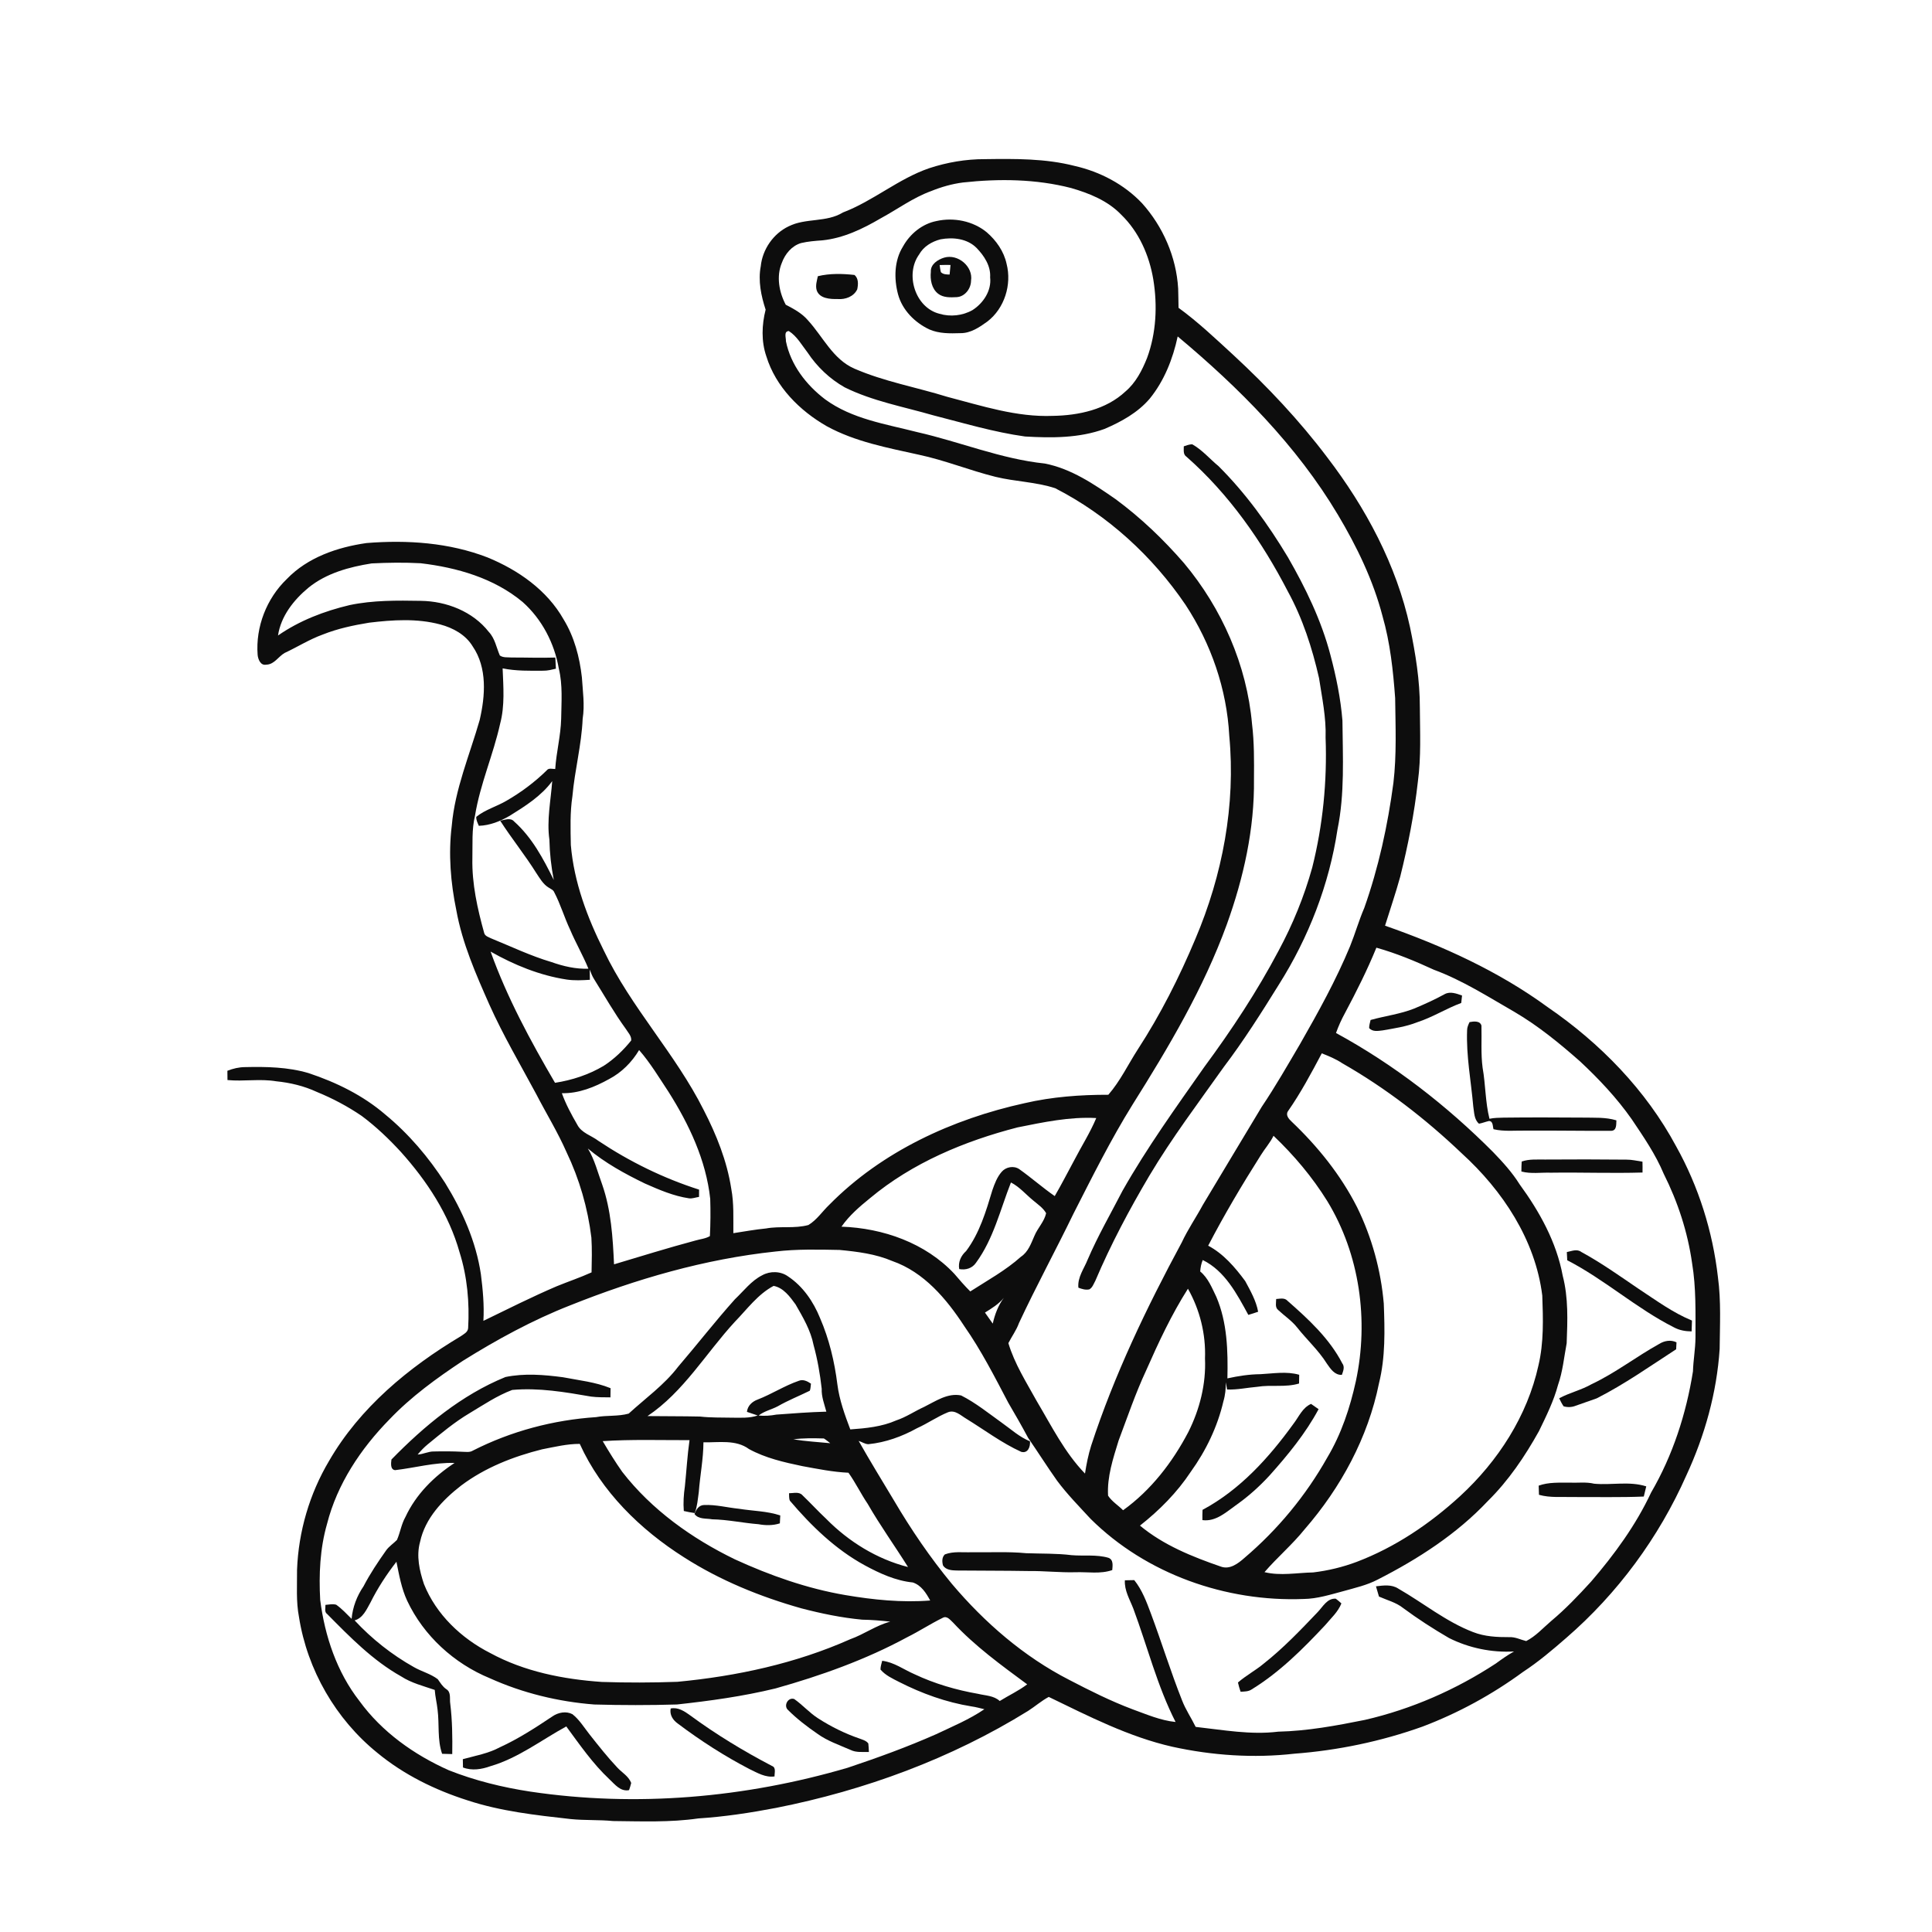 <svg xmlns="http://www.w3.org/2000/svg" width="1024pt" height="1024pt" viewBox="0 0 1024 1024" version="1.1">
<g id="#ffffffff">
<path fill="#ffffff" opacity="0" d=" M 0.00 0.00 L 1024.00 0.00 L 1024.00 1024.00 L 0.00 1024.00 L 0.00 0.00 M 492.45 89.17 C 476.11 94.78 462.86 106.51 446.75 112.62 C 438.03 118.02 427.01 115.42 417.98 119.97 C 409.86 123.86 404.14 132.15 403.22 141.09 C 401.74 148.85 403.39 156.75 405.80 164.13 C 403.75 172.16 403.43 180.90 406.18 188.86 C 411.15 204.99 423.80 217.66 438.18 225.89 C 453.27 234.16 470.39 237.32 487.00 241.01 C 500.83 243.94 513.97 249.34 527.67 252.74 C 538.10 255.29 549.05 255.40 559.28 258.77 C 587.09 273.02 610.86 294.77 628.37 320.58 C 641.91 341.23 650.24 365.30 651.54 390.01 C 655.00 426.64 647.94 463.87 633.58 497.63 C 625.06 517.94 615.10 537.68 603.09 556.16 C 597.90 564.19 593.75 573.01 587.44 580.25 C 572.57 580.23 557.65 581.33 543.13 584.69 C 504.76 593.12 467.38 610.30 439.55 638.54 C 435.84 642.08 432.94 646.58 428.48 649.28 C 421.15 651.29 413.42 649.74 405.99 651.11 C 400.18 651.67 394.45 652.73 388.69 653.61 C 388.62 645.77 389.06 637.84 387.59 630.09 C 385.33 615.37 379.71 601.40 372.92 588.23 C 357.97 558.46 334.42 533.96 320.05 503.85 C 311.26 486.31 304.22 467.55 302.55 447.87 C 302.38 439.25 302.09 430.56 303.39 422.01 C 304.60 408.26 308.24 394.81 308.82 381.00 C 309.99 373.67 308.87 366.31 308.41 358.99 C 307.20 348.27 304.39 337.57 298.72 328.30 C 289.94 312.76 274.62 302.10 258.38 295.44 C 238.06 287.59 215.86 286.09 194.31 287.82 C 178.83 290.03 163.01 295.42 151.96 306.95 C 141.29 317.22 135.43 332.30 136.55 347.08 C 136.77 349.43 138.10 352.87 141.06 352.29 C 145.34 352.25 147.50 348.00 150.86 346.08 C 157.65 342.92 164.02 338.86 171.09 336.31 C 178.96 333.17 187.28 331.41 195.61 330.04 C 208.11 328.54 221.01 327.67 233.32 330.97 C 240.09 332.77 246.80 336.40 250.51 342.56 C 258.34 353.96 257.21 368.83 254.23 381.66 C 248.91 400.22 241.12 418.28 239.44 437.70 C 237.59 452.63 238.83 467.81 241.87 482.50 C 245.02 499.98 252.24 516.35 259.39 532.50 C 266.68 548.77 275.76 564.15 284.18 579.84 C 289.50 590.13 295.59 600.02 300.26 610.64 C 307.08 624.91 311.55 640.29 313.45 655.99 C 313.83 662.12 313.67 668.26 313.54 674.39 C 307.48 677.14 301.17 679.25 295.01 681.77 C 281.86 687.40 269.08 693.84 256.21 700.08 C 256.69 691.80 255.92 683.56 254.88 675.37 C 252.30 658.05 245.08 641.79 235.93 626.98 C 227.23 613.42 216.65 600.98 204.20 590.72 C 192.41 580.58 178.20 573.63 163.52 568.76 C 152.65 565.55 141.19 565.33 129.94 565.59 C 126.71 565.59 123.52 566.35 120.52 567.54 C 120.51 569.17 120.53 570.81 120.57 572.45 C 129.15 573.28 137.82 571.66 146.37 573.10 C 153.78 573.83 161.14 575.59 167.92 578.74 C 176.25 582.14 184.25 586.38 191.69 591.45 C 199.25 597.07 206.10 603.61 212.47 610.54 C 226.26 625.90 237.96 643.66 243.57 663.71 C 247.67 676.69 248.90 690.44 248.12 703.99 C 247.91 706.18 245.73 707.14 244.15 708.28 C 216.53 724.78 190.72 746.11 174.43 774.28 C 164.07 791.71 158.20 811.74 157.44 831.99 C 157.50 840.35 156.87 848.81 158.47 857.07 C 162.86 885.04 177.97 911.24 200.00 929.04 C 213.97 940.59 230.52 948.71 247.73 954.20 C 265.42 960.03 284.04 962.09 302.47 964.14 C 309.94 964.90 317.47 964.46 324.95 965.19 C 340.00 965.33 355.14 965.97 370.09 963.81 C 383.97 962.92 397.73 960.82 411.38 958.21 C 458.35 948.92 504.09 932.11 544.87 906.84 C 548.60 904.47 551.94 901.49 555.86 899.40 C 577.04 909.64 598.25 920.56 621.37 925.81 C 642.52 930.45 664.45 931.94 685.97 929.50 C 709.13 927.75 732.07 922.96 753.95 915.14 C 772.92 907.95 790.89 898.14 807.25 886.14 C 815.40 880.81 822.82 874.50 830.16 868.11 C 857.37 844.56 879.21 814.91 893.79 782.01 C 903.55 760.95 909.94 738.16 911.45 714.95 C 911.57 702.28 912.25 689.53 910.54 676.93 C 907.77 652.68 900.31 628.96 888.42 607.63 C 872.40 577.74 848.11 552.87 820.27 533.78 C 794.19 514.72 764.47 501.25 734.10 490.63 C 736.79 482.00 739.73 473.44 742.13 464.71 C 746.27 448.08 749.63 431.23 751.51 414.19 C 753.26 401.21 752.63 388.06 752.55 375.00 C 752.58 360.61 750.24 346.36 747.31 332.31 C 740.14 299.40 723.86 269.08 703.52 242.48 C 688.73 222.86 671.81 204.93 653.80 188.25 C 644.36 179.58 635.03 170.69 624.65 163.15 C 624.58 159.74 624.56 156.33 624.45 152.92 C 623.47 136.25 616.42 120.09 605.29 107.70 C 595.79 97.69 583.07 91.02 569.68 87.97 C 554.12 83.95 537.90 84.14 521.95 84.35 C 511.94 84.33 501.94 86.04 492.45 89.17 Z" />
<path fill="#ffffff" opacity="0" d=" M 510.41 96.72 C 529.46 94.64 549.08 94.85 567.73 99.66 C 577.38 102.45 587.15 106.38 594.24 113.76 C 603.64 122.84 609.14 135.35 611.27 148.11 C 613.53 161.94 612.85 176.53 607.96 189.75 C 605.34 196.30 601.97 202.89 596.49 207.51 C 586.24 217.11 571.64 220.21 558.00 220.42 C 538.84 221.18 520.40 215.10 502.08 210.33 C 485.70 205.24 468.62 202.24 452.83 195.38 C 441.45 190.40 436.21 178.49 428.25 169.79 C 425.08 166.05 420.72 163.73 416.46 161.51 C 412.93 154.86 411.39 146.48 414.38 139.33 C 416.10 134.60 419.64 130.29 424.60 128.82 C 428.30 127.95 432.10 127.66 435.87 127.39 C 446.99 126.26 457.24 121.32 466.76 115.74 C 475.67 110.92 483.92 104.77 493.51 101.28 C 498.94 99.09 504.59 97.46 510.41 96.72 M 496.33 117.16 C 488.77 118.65 482.31 123.96 478.62 130.62 C 473.92 138.12 473.77 147.66 475.98 156.01 C 478.25 164.35 484.83 170.95 492.51 174.58 C 497.71 176.87 503.50 176.76 509.06 176.58 C 514.45 176.64 519.17 173.44 523.36 170.39 C 532.41 163.44 536.33 150.83 533.52 139.88 C 532.10 133.24 528.02 127.43 522.92 123.05 C 515.61 117.09 505.46 115.11 496.33 117.16 M 433.48 146.39 C 432.96 148.81 432.13 151.35 432.85 153.81 C 434.32 158.31 440.03 158.56 444.01 158.50 C 448.08 158.82 452.50 157.22 454.35 153.36 C 454.89 150.80 455.14 147.56 452.87 145.73 C 446.45 145.03 439.80 144.85 433.48 146.39 Z" />
<path fill="#ffffff" opacity="0" d=" M 498.52 126.84 C 505.11 125.62 512.66 126.44 517.61 131.42 C 521.62 135.58 525.19 140.95 524.79 146.99 C 525.62 154.03 521.18 160.69 515.44 164.36 C 510.21 167.33 503.68 168.04 497.92 166.30 C 485.08 163.07 479.57 145.46 487.11 134.94 C 489.49 130.65 493.87 128.03 498.52 126.84 M 500.42 136.55 C 497.09 137.55 493.13 140.09 493.37 144.03 C 492.94 148.21 493.75 152.96 497.24 155.69 C 500.04 157.83 503.75 157.66 507.09 157.49 C 511.41 157.23 514.63 152.99 514.67 148.83 C 515.90 141.29 507.73 134.39 500.42 136.55 Z" />
<path fill="#ffffff" opacity="0" d=" M 498.03 140.48 C 499.94 140.41 501.86 140.39 503.79 140.43 C 503.67 142.13 503.50 143.82 503.31 145.52 C 501.68 145.48 499.94 145.49 498.70 144.26 C 498.35 143.02 498.22 141.74 498.03 140.48 Z" />
<path fill="#ffffff" opacity="0" d=" M 416.56 180.87 C 416.66 179.01 415.26 175.62 418.10 175.46 C 422.46 178.24 424.98 182.94 428.09 186.93 C 433.08 194.45 439.84 200.86 447.70 205.30 C 462.47 212.61 478.83 215.55 494.55 220.10 C 510.70 224.22 526.73 229.05 543.28 231.35 C 557.42 232.18 571.97 232.25 585.46 227.33 C 594.31 223.52 603.03 218.74 609.37 211.31 C 617.08 201.82 621.66 190.19 624.20 178.32 C 656.75 205.52 687.25 236.15 709.10 272.81 C 719.14 289.64 727.79 307.49 732.75 326.51 C 736.82 340.66 738.39 355.37 739.46 370.01 C 739.64 385.00 740.30 400.07 738.53 415.00 C 735.53 437.50 730.68 459.82 723.09 481.24 C 720.22 487.88 718.26 494.86 715.55 501.56 C 708.13 519.45 698.74 536.42 689.14 553.21 C 682.51 564.47 676.03 575.83 668.72 586.68 C 658.30 603.95 647.96 621.28 637.56 638.57 C 633.94 645.28 629.59 651.57 626.37 658.49 C 607.69 693.11 590.58 728.77 578.34 766.22 C 576.83 771.04 575.83 776.02 575.07 781.02 C 564.27 769.87 557.36 755.83 549.50 742.63 C 544.00 732.66 537.74 722.86 534.46 711.89 C 536.26 708.33 538.70 705.08 540.06 701.29 C 549.21 681.67 559.57 662.65 569.01 643.18 C 578.95 623.67 588.72 604.05 600.29 585.44 C 619.42 555.03 637.90 523.86 650.23 489.98 C 659.11 465.34 664.96 439.29 664.63 413.00 C 664.70 403.25 664.79 393.48 663.61 383.80 C 660.87 352.51 647.64 322.49 627.55 298.47 C 616.71 285.97 604.67 274.44 591.35 264.61 C 579.84 256.61 567.76 248.41 553.77 245.68 C 530.57 243.27 508.85 234.18 486.24 229.05 C 469.52 224.76 451.63 222.13 437.35 211.67 C 427.32 204.05 419.08 193.41 416.56 180.87 M 627.43 236.56 C 627.49 238.50 626.95 240.84 628.88 242.09 C 651.38 261.90 668.83 286.87 682.55 313.40 C 690.42 327.75 695.49 343.45 699.11 359.37 C 700.71 369.86 702.95 380.32 702.59 390.99 C 703.45 414.13 701.15 437.36 695.51 459.82 C 691.25 475.11 685.23 489.89 677.70 503.86 C 666.31 525.43 652.83 545.84 638.35 565.45 C 623.29 586.92 607.94 608.24 594.99 631.07 C 588.73 643.21 581.87 655.06 576.48 667.63 C 574.55 672.48 571.02 676.99 571.57 682.50 C 573.42 683.21 575.40 683.84 577.41 683.38 C 579.07 682.40 579.70 680.37 580.59 678.75 C 588.76 659.52 598.60 641.04 609.23 623.07 C 621.13 603.10 635.15 584.54 648.58 565.60 C 659.20 551.58 668.61 536.71 677.87 521.78 C 693.61 496.85 704.50 468.80 708.90 439.62 C 712.79 420.66 711.69 401.19 711.52 381.95 C 710.58 370.20 708.19 358.60 705.17 347.22 C 700.37 328.86 692.02 311.68 682.59 295.30 C 672.18 277.96 660.23 261.40 645.87 247.09 C 641.22 243.26 637.28 238.53 631.98 235.52 C 630.38 235.43 628.91 236.11 627.43 236.56 Z" />
<path fill="#ffffff" opacity="0" d=" M 163.48 311.50 C 172.97 303.80 185.11 300.49 196.98 298.62 C 205.62 298.18 214.30 298.07 222.94 298.53 C 242.20 300.80 261.81 306.41 276.96 319.03 C 287.19 328.10 293.88 340.94 296.18 354.36 C 298.32 363.08 297.55 372.13 297.43 381.01 C 297.20 389.97 294.86 398.68 294.28 407.59 C 292.70 407.61 290.79 406.85 289.69 408.40 C 283.34 414.61 276.16 419.97 268.47 424.40 C 263.24 427.49 257.18 429.09 252.43 432.95 C 252.32 434.66 253.16 436.17 253.79 437.70 C 259.68 437.51 265.16 435.29 270.19 432.36 C 278.40 427.25 286.87 421.92 292.69 414.01 C 291.93 424.33 289.73 434.67 291.19 445.03 C 291.34 452.22 292.15 459.35 293.52 466.41 C 287.99 455.20 281.99 443.87 272.52 435.42 C 270.62 433.20 267.48 434.57 265.12 435.00 C 271.18 444.45 278.29 453.20 284.25 462.74 C 286.13 465.54 287.86 468.68 290.85 470.47 C 291.91 471.18 293.28 471.65 293.78 472.96 C 297.11 479.31 299.09 486.24 302.16 492.72 C 305.13 499.75 308.99 506.36 311.88 513.43 C 305.17 513.70 298.56 512.13 292.27 509.91 C 281.29 506.66 270.94 501.69 260.36 497.38 C 259.00 496.68 257.09 496.21 256.64 494.55 C 253.06 481.67 250.09 468.43 250.37 454.99 C 250.55 447.41 249.96 439.73 251.77 432.29 C 254.47 415.58 261.46 400.02 265.09 383.55 C 267.63 374.01 266.79 364.00 266.40 354.25 C 273.50 355.69 280.78 355.54 287.99 355.49 C 290.26 355.51 292.45 354.94 294.64 354.43 C 294.52 352.46 294.41 350.48 294.33 348.51 C 286.60 348.77 278.86 348.47 271.13 348.49 C 269.05 348.31 266.71 348.69 264.92 347.42 C 263.10 343.21 262.34 338.38 259.09 334.94 C 250.60 324.06 236.60 318.64 223.06 318.46 C 210.46 318.24 197.73 318.11 185.34 320.70 C 171.89 323.89 158.74 328.92 147.35 336.83 C 148.88 326.58 155.68 317.96 163.48 311.50 Z" />
<path fill="#ffffff" opacity="0" d=" M 729.51 502.29 C 740.01 505.23 750.11 509.43 760.00 513.99 C 775.13 519.57 788.74 528.32 802.66 536.31 C 815.22 543.67 826.51 552.90 837.40 562.50 C 847.46 571.88 856.94 581.94 864.85 593.22 C 871.08 602.50 877.48 611.78 881.81 622.15 C 889.27 637.00 894.52 653.03 896.84 669.51 C 899.02 682.56 898.62 695.82 898.64 709.01 C 898.59 715.00 897.48 720.91 897.30 726.90 C 893.72 749.35 886.59 771.40 875.12 791.08 C 867.06 808.34 855.69 823.88 843.31 838.28 C 836.63 845.60 829.78 852.81 822.17 859.16 C 817.87 862.82 813.99 867.23 808.91 869.80 C 805.94 869.08 803.12 867.56 799.98 867.72 C 793.46 867.75 786.84 867.44 780.70 865.01 C 766.37 859.49 754.37 849.60 741.16 842.02 C 737.60 839.67 733.27 840.30 729.29 840.78 C 729.82 842.58 730.38 844.38 730.88 846.21 C 735.19 848.13 739.94 849.30 743.69 852.29 C 751.48 858.06 759.64 863.32 768.02 868.19 C 778.62 873.51 790.62 875.97 802.46 875.32 C 799.09 877.19 795.94 879.42 792.82 881.70 C 771.66 895.58 748.11 905.89 723.43 911.58 C 708.27 914.63 692.95 917.47 677.46 917.82 C 662.83 919.62 648.24 916.89 633.73 915.29 C 631.41 910.52 628.37 906.11 626.48 901.14 C 620.48 886.03 615.70 870.47 610.02 855.25 C 607.70 849.05 605.37 842.71 601.17 837.49 C 599.51 837.50 597.85 837.53 596.21 837.59 C 595.87 842.99 598.81 847.74 600.69 852.61 C 608.14 872.63 613.34 893.59 623.08 912.69 C 615.10 911.89 607.68 908.64 600.22 905.94 C 588.68 901.59 577.65 896.07 566.73 890.38 C 542.68 878.07 521.88 860.04 504.51 839.48 C 493.03 825.60 482.87 810.67 473.74 795.15 C 467.48 784.70 461.09 774.32 455.10 763.71 C 456.83 764.22 458.42 765.43 460.27 765.45 C 469.35 764.55 478.06 761.39 486.02 756.99 C 491.67 754.45 496.76 750.84 502.49 748.51 C 506.17 747.10 509.20 750.22 512.12 751.94 C 521.77 757.87 530.92 764.79 541.25 769.50 C 544.83 770.49 546.16 766.83 545.91 763.92 C 540.32 761.67 535.84 757.51 530.98 754.08 C 523.94 749.06 517.17 743.53 509.42 739.62 C 502.26 738.14 495.91 742.68 489.80 745.69 C 484.82 747.94 480.28 751.10 475.06 752.83 C 467.40 756.22 458.93 757.03 450.67 757.62 C 447.75 749.89 444.89 742.03 443.83 733.79 C 442.33 721.73 439.48 709.77 434.64 698.60 C 431.12 689.91 425.57 681.74 417.65 676.50 C 413.72 673.68 408.18 673.58 404.00 675.91 C 398.15 678.85 394.21 684.22 389.55 688.61 C 379.14 700.22 369.58 712.56 359.43 724.39 C 352.07 734.03 342.09 741.12 333.22 749.24 C 327.57 750.82 321.62 750.04 315.90 751.11 C 293.28 752.61 270.85 758.56 250.63 768.85 C 248.94 769.92 246.92 769.48 245.05 769.47 C 240.04 769.21 235.02 769.19 230.01 769.31 C 227.03 769.24 224.33 770.80 221.36 770.93 C 222.98 769.01 224.70 767.17 226.64 765.58 C 233.80 759.73 240.91 753.72 248.91 749.00 C 256.25 744.60 263.43 739.73 271.48 736.70 C 285.51 735.43 299.50 737.83 313.29 740.22 C 316.69 740.66 320.12 740.58 323.55 740.63 C 323.57 739.00 323.59 737.38 323.61 735.77 C 315.56 732.48 306.86 731.62 298.39 729.97 C 288.31 728.63 277.94 727.78 267.90 729.85 C 244.62 739.34 224.85 755.78 207.47 773.57 C 207.25 775.48 206.76 778.92 209.43 779.21 C 219.93 777.98 230.27 775.04 240.93 775.40 C 230.03 782.52 220.43 792.08 214.90 804.01 C 212.72 807.82 212.14 812.24 210.39 816.21 C 208.53 818.10 206.23 819.55 204.66 821.73 C 200.33 827.86 196.14 834.11 192.67 840.78 C 189.17 845.90 186.91 851.83 186.36 858.02 C 183.74 855.42 181.22 852.67 178.19 850.53 C 176.32 850.00 174.37 850.47 172.49 850.62 C 172.59 852.25 171.77 854.36 173.42 855.48 C 185.44 867.63 197.57 880.08 212.61 888.52 C 218.04 892.05 224.37 893.61 230.43 895.69 C 230.66 899.21 231.55 902.64 231.92 906.15 C 232.93 913.92 231.71 922.01 234.32 929.55 C 236.11 929.62 237.90 929.67 239.70 929.70 C 239.83 920.81 239.73 911.88 238.65 903.05 C 238.20 900.40 239.26 896.94 236.54 895.28 C 234.56 893.95 233.39 891.90 232.04 890.02 C 228.25 887.13 223.50 885.97 219.40 883.62 C 207.71 877.06 197.07 868.65 187.95 858.84 C 192.38 857.61 194.31 853.01 196.37 849.34 C 200.17 841.70 204.90 834.48 210.12 827.76 C 211.53 834.77 212.78 841.91 215.82 848.45 C 224.55 866.99 240.68 881.70 259.57 889.48 C 277.04 897.36 295.93 901.95 315.01 903.42 C 329.61 903.83 344.22 903.84 358.81 903.41 C 376.34 901.50 393.86 899.08 411.01 894.91 C 435.10 888.14 458.85 879.68 480.89 867.73 C 487.27 864.56 493.24 860.62 499.63 857.50 C 501.91 856.21 503.58 858.58 505.09 859.94 C 516.75 872.49 530.70 882.60 544.43 892.74 C 539.89 896.18 534.70 898.57 529.88 901.57 C 526.76 898.68 522.31 898.72 518.41 897.77 C 506.79 895.73 495.36 892.41 484.68 887.36 C 479.01 884.92 473.87 881.00 467.58 880.25 C 467.21 881.77 466.67 883.29 466.68 884.89 C 469.30 887.99 473.07 889.68 476.61 891.50 C 488.65 897.62 501.49 902.26 514.85 904.42 C 517.18 904.75 519.45 905.36 521.74 905.92 C 513.79 911.34 504.83 915.06 496.16 919.17 C 480.87 925.94 465.13 931.65 449.27 936.95 C 394.92 952.90 337.18 957.96 281.07 949.59 C 266.34 947.34 251.74 943.76 237.87 938.27 C 219.50 930.08 202.43 917.98 190.52 901.58 C 178.53 886.23 172.16 867.16 169.71 848.02 C 168.97 834.50 169.58 820.76 173.34 807.69 C 178.72 786.53 191.22 767.83 206.37 752.36 C 217.87 740.29 231.44 730.45 245.30 721.28 C 263.42 709.98 282.24 699.69 302.14 691.89 C 337.07 677.92 373.56 667.30 411.04 663.33 C 422.30 662.01 433.69 662.27 445.01 662.50 C 454.47 663.40 464.08 664.60 472.90 668.36 C 489.71 674.21 501.67 688.43 511.10 702.90 C 520.05 715.70 527.15 729.65 534.40 743.45 C 538.01 749.62 541.58 755.81 544.95 762.13 C 550.13 769.62 554.99 777.34 560.26 784.78 C 565.62 791.98 571.93 798.40 578.01 804.99 C 607.48 834.26 649.79 849.13 691.04 847.49 C 698.26 847.39 705.16 845.15 712.07 843.33 C 718.25 841.58 724.60 840.18 730.32 837.15 C 751.62 826.29 772.09 813.10 788.56 795.60 C 799.53 784.79 808.23 771.91 815.69 758.51 C 819.54 750.57 823.50 742.59 825.79 734.03 C 828.30 726.89 828.97 719.32 830.37 711.93 C 830.82 700.01 831.32 687.86 828.28 676.21 C 824.99 658.37 815.99 642.16 805.39 627.66 C 801.48 621.39 796.47 615.91 791.37 610.62 C 766.72 585.88 738.81 564.23 708.11 547.51 C 709.42 543.84 711.03 540.29 712.90 536.88 C 718.92 525.59 724.68 514.14 729.51 502.29 M 765.74 526.90 C 760.51 529.79 755.06 532.24 749.57 534.55 C 742.12 537.51 734.11 538.45 726.44 540.61 C 726.12 542.03 725.66 543.44 725.67 544.91 C 727.46 546.96 730.38 546.42 732.78 546.14 C 738.95 545.06 745.22 544.17 751.08 541.84 C 759.22 539.21 766.49 534.57 774.49 531.58 C 774.63 530.26 774.77 528.95 774.91 527.65 C 772.03 526.63 768.66 525.33 765.74 526.90 M 778.89 541.74 C 778.25 543.08 777.60 544.48 777.60 546.00 C 777.06 559.60 779.70 573.02 780.87 586.53 C 781.41 589.66 781.24 593.29 783.89 595.58 C 785.68 595.27 787.38 594.56 789.16 594.16 C 791.43 594.15 791.11 596.96 791.59 598.51 C 797.30 599.85 803.19 599.13 809.01 599.25 C 823.99 599.15 838.98 599.43 853.97 599.36 C 856.97 599.26 856.60 595.94 856.72 593.81 C 850.97 592.05 844.92 592.48 839.00 592.35 C 824.99 592.26 810.97 592.19 796.96 592.37 C 794.44 592.44 791.91 592.44 789.45 592.98 C 787.22 584.10 787.41 574.88 785.81 565.90 C 784.83 558.50 785.40 551.02 785.20 543.60 C 784.48 540.90 781.03 541.33 778.89 541.74 M 806.53 615.63 C 806.42 617.39 806.36 619.15 806.37 620.92 C 811.47 622.29 816.80 621.37 822.01 621.55 C 838.19 621.31 854.40 621.94 870.57 621.46 C 870.61 619.53 870.59 617.62 870.54 615.71 C 867.70 615.30 864.91 614.60 862.04 614.63 C 847.70 614.48 833.35 614.47 819.01 614.58 C 814.83 614.63 810.55 614.22 806.53 615.63 M 830.45 663.62 C 830.51 665.06 830.58 666.50 830.67 667.96 C 850.53 678.20 867.31 693.47 887.27 703.55 C 890.13 705.09 893.36 705.65 896.59 705.67 C 896.66 703.74 896.72 701.83 896.78 699.92 C 886.61 695.75 877.78 689.20 868.65 683.22 C 858.66 676.42 848.79 669.37 838.16 663.59 C 835.80 661.79 833.00 663.13 830.45 663.62 M 879.36 712.34 C 867.23 719.06 856.22 727.68 843.63 733.62 C 838.16 736.75 831.94 738.13 826.40 741.12 C 827.11 742.57 827.81 744.05 828.75 745.38 C 830.85 745.99 833.14 745.90 835.18 745.06 C 838.85 743.70 842.60 742.53 846.28 741.16 C 861.02 733.69 874.55 724.11 888.39 715.14 C 888.44 714.22 888.53 712.38 888.58 711.46 C 885.54 709.98 882.13 710.61 879.36 712.34 M 815.53 787.42 C 815.56 789.03 815.61 790.65 815.69 792.28 C 821.65 793.96 827.88 793.27 834.00 793.46 C 846.41 793.41 858.84 793.71 871.24 793.20 C 871.67 791.40 872.12 789.60 872.55 787.81 C 863.65 784.94 854.10 787.25 844.96 786.40 C 840.70 785.37 836.32 786.01 832.00 785.84 C 826.50 785.86 820.78 785.52 815.53 787.42 M 500.79 823.87 C 499.17 825.39 499.27 827.78 499.82 829.75 C 501.35 832.11 504.45 832.35 507.00 832.40 C 519.67 832.53 532.33 832.46 545.00 832.68 C 553.35 832.56 561.65 833.54 570.00 833.32 C 576.50 833.08 583.23 834.38 589.52 832.17 C 589.70 829.82 590.26 826.65 587.45 825.65 C 581.13 823.82 574.45 824.82 567.98 824.27 C 559.99 823.28 551.92 823.53 543.89 823.23 C 534.29 822.30 524.63 822.87 515.00 822.72 C 510.26 822.89 505.32 822.11 500.79 823.87 M 698.41 854.43 C 689.31 864.00 680.14 873.59 669.75 881.79 C 665.42 885.39 660.41 888.05 656.14 891.75 C 656.50 893.40 656.98 895.03 657.54 896.65 C 659.56 896.55 661.72 896.60 663.46 895.39 C 678.25 886.32 690.60 873.94 702.39 861.35 C 705.44 857.67 709.17 854.40 710.97 849.85 C 710.02 848.95 709.02 848.11 707.99 847.34 C 703.44 847.01 701.15 851.62 698.41 854.43 M 417.61 906.28 C 422.34 911.00 427.70 915.11 433.21 918.90 C 438.51 922.76 444.80 924.86 450.75 927.47 C 453.79 928.99 457.26 928.51 460.53 928.58 C 460.49 927.06 460.38 925.56 460.22 924.07 C 459.14 922.58 457.30 922.14 455.69 921.51 C 447.85 918.84 440.37 915.13 433.43 910.64 C 428.92 907.71 425.34 903.59 420.95 900.52 C 417.68 899.41 415.18 904.01 417.61 906.28 M 355.47 905.54 C 354.82 908.95 356.68 911.74 359.37 913.62 C 371.36 922.64 384.04 930.80 397.36 937.71 C 401.49 939.68 405.75 942.25 410.53 941.54 C 410.44 939.68 411.49 936.84 409.17 936.00 C 394.12 928.13 379.54 919.29 365.85 909.22 C 362.82 907.02 359.41 904.72 355.47 905.54 M 292.83 909.70 C 283.89 915.67 274.83 921.57 265.03 926.05 C 258.91 929.37 251.96 930.56 245.31 932.40 C 245.33 933.50 245.37 935.70 245.39 936.80 C 250.07 938.62 255.30 937.80 259.90 936.13 C 274.62 931.86 286.86 922.29 300.14 915.05 C 307.26 924.74 314.16 934.74 322.97 943.02 C 325.91 945.77 328.84 949.70 333.41 948.81 C 333.86 947.55 334.24 946.28 334.55 945.01 C 333.18 941.40 329.63 939.51 327.15 936.80 C 321.96 931.29 317.28 925.35 312.59 919.42 C 309.64 915.72 307.17 911.54 303.42 908.57 C 300.06 906.78 295.87 907.61 292.83 909.70 Z" />
<path fill="#ffffff" opacity="0" d=" M 260.02 504.36 C 272.51 511.45 286.10 517.01 300.35 519.18 C 304.42 519.78 308.55 519.57 312.64 519.31 C 312.65 517.50 312.63 515.70 312.58 513.91 C 313.21 515.61 313.85 517.33 314.83 518.88 C 320.38 527.74 325.53 536.87 331.70 545.34 C 332.84 547.24 334.79 549.07 334.55 551.47 C 330.40 556.64 325.54 561.31 319.97 564.92 C 312.08 569.61 303.22 572.52 294.17 573.91 C 281.13 551.61 268.76 528.75 260.02 504.36 Z" />
<path fill="#ffffff" opacity="0" d=" M 322.87 571.91 C 329.50 568.42 334.92 562.96 338.74 556.55 C 344.69 563.37 349.34 571.17 354.33 578.70 C 365.22 595.92 374.22 614.92 376.43 635.40 C 376.65 641.98 376.59 648.58 376.26 655.16 C 373.94 656.55 371.16 656.74 368.61 657.50 C 354.13 661.37 339.81 665.83 325.45 670.12 C 324.80 655.88 323.91 641.40 319.17 627.82 C 316.80 621.40 315.18 614.59 311.57 608.73 C 320.66 616.37 331.15 622.12 341.80 627.28 C 349.32 630.60 357.01 633.93 365.21 635.14 C 367.00 635.38 368.74 634.63 370.50 634.38 C 370.51 633.42 370.52 631.49 370.53 630.53 C 351.65 624.50 333.70 615.69 317.21 604.71 C 313.47 601.82 308.21 600.56 305.95 596.08 C 302.85 590.72 299.89 585.25 297.79 579.41 C 306.70 579.64 315.21 576.17 322.87 571.91 Z" />
<path fill="#ffffff" opacity="0" d=" M 700.57 558.29 C 704.32 559.77 708.07 561.29 711.44 563.56 C 734.47 576.69 755.59 593.03 774.76 611.30 C 796.40 630.98 813.78 657.16 817.44 686.69 C 817.89 699.02 818.28 711.55 815.42 723.65 C 809.54 750.46 793.98 774.46 773.93 792.93 C 757.89 807.64 739.47 820.08 719.06 827.83 C 711.63 830.62 703.87 832.48 696.01 833.42 C 687.39 833.58 678.74 835.35 670.21 833.27 C 676.99 825.39 684.99 818.65 691.51 810.52 C 710.67 788.48 725.08 761.93 730.89 733.18 C 734.33 719.37 733.97 705.04 733.43 690.93 C 731.91 673.23 727.11 655.79 719.28 639.84 C 710.60 622.72 698.40 607.59 684.53 594.42 C 683.05 593.06 681.26 590.96 682.68 588.92 C 689.45 579.21 695.03 568.74 700.57 558.29 Z" />
<path fill="#ffffff" opacity="0" d=" M 539.34 597.54 C 553.06 594.79 566.97 591.82 581.04 592.59 C 577.77 600.43 573.16 607.59 569.28 615.12 C 565.87 621.40 562.63 627.78 559.03 633.95 C 552.56 629.46 546.63 624.21 540.22 619.66 C 537.33 617.71 533.19 618.46 530.95 621.04 C 528.50 623.82 527.18 627.36 525.98 630.81 C 522.62 642.00 519.18 653.61 512.07 663.07 C 509.34 665.53 507.75 668.90 508.40 672.63 C 511.84 673.28 515.29 672.25 517.31 669.28 C 526.59 656.63 530.17 641.09 535.82 626.73 C 540.42 629.09 543.75 633.13 547.72 636.35 C 550.12 638.40 552.88 640.20 554.47 643.02 C 553.49 647.51 549.99 650.86 548.26 655.04 C 546.49 659.09 544.97 663.57 541.09 666.12 C 532.97 673.39 523.38 678.62 514.27 684.49 C 511.28 681.52 508.53 678.34 505.80 675.13 C 490.49 658.80 468.03 650.92 446.00 650.16 C 450.10 644.26 455.59 639.55 461.13 635.06 C 483.59 616.31 511.22 604.79 539.34 597.54 Z" />
<path fill="#ffffff" opacity="0" d=" M 668.21 612.34 C 670.36 608.82 673.19 605.73 674.99 601.99 C 685.84 612.31 695.58 623.87 703.48 636.60 C 720.71 664.86 725.55 699.86 718.64 732.04 C 715.54 746.16 710.92 760.11 703.46 772.57 C 692.14 792.68 677.22 810.73 659.63 825.68 C 656.22 828.69 651.81 832.11 647.00 830.30 C 631.88 825.08 616.62 818.94 604.21 808.60 C 614.50 800.50 623.86 791.08 631.10 780.13 C 639.18 768.91 645.30 756.22 648.43 742.73 C 649.42 739.45 649.72 736.06 649.72 732.66 C 649.89 733.61 650.22 735.51 650.38 736.46 C 655.76 736.68 661.03 735.48 666.37 735.04 C 673.71 733.83 681.33 735.48 688.53 733.29 C 688.58 731.74 688.60 730.19 688.60 728.66 C 681.87 726.71 674.84 728.01 668.00 728.35 C 662.12 728.40 656.28 729.31 650.55 730.57 C 650.87 716.01 650.50 700.98 644.69 687.38 C 642.35 682.60 640.36 677.38 636.13 673.90 C 636.27 671.82 636.68 669.77 637.47 667.84 C 649.28 673.63 655.61 685.87 661.64 696.92 C 663.39 696.42 665.11 695.84 666.84 695.25 C 665.78 689.42 662.76 684.16 659.99 679.00 C 654.63 671.73 648.45 664.51 640.36 660.24 C 648.87 643.84 658.33 627.94 668.21 612.34 M 676.40 688.50 C 676.40 690.47 675.66 692.99 677.53 694.39 C 680.81 697.47 684.64 699.97 687.47 703.54 C 692.60 710.05 698.85 715.68 703.27 722.75 C 705.19 725.50 707.40 728.90 711.22 728.71 C 711.92 726.69 712.89 724.50 711.42 722.58 C 704.59 709.37 693.42 699.12 682.39 689.44 C 680.84 687.69 678.40 688.39 676.40 688.50 M 685.59 754.60 C 672.58 772.62 657.20 789.64 637.37 800.25 C 637.29 802.05 637.26 803.87 637.30 805.69 C 644.53 806.65 650.05 801.31 655.49 797.48 C 661.87 792.97 667.66 787.72 672.95 781.97 C 682.64 771.12 691.97 759.76 698.88 746.89 C 697.55 745.94 696.22 745.01 694.89 744.10 C 690.33 746.09 688.45 750.90 685.59 754.60 Z" />
<path fill="#ffffff" opacity="0" d=" M 389.52 700.54 C 396.00 693.89 401.67 685.97 410.03 681.55 C 415.26 682.52 418.70 687.30 421.66 691.36 C 425.56 698.15 429.68 705.09 431.20 712.87 C 433.29 720.46 434.64 728.25 435.52 736.07 C 435.34 740.28 436.92 744.21 437.98 748.21 C 429.13 748.44 420.32 749.11 411.49 749.77 C 408.39 750.35 405.22 750.58 402.07 750.26 C 405.08 747.88 408.92 747.13 412.25 745.35 C 417.71 742.21 423.58 739.89 429.22 737.11 C 429.68 735.91 429.64 734.60 429.82 733.36 C 427.92 732.06 425.64 730.91 423.34 731.87 C 415.80 734.47 409.07 738.88 401.65 741.76 C 398.69 742.83 396.25 745.05 395.89 748.31 C 397.78 748.98 399.70 749.56 401.60 750.24 C 397.22 751.73 392.55 751.42 388.00 751.40 C 382.33 751.28 376.65 751.45 371.01 750.80 C 361.74 750.59 352.46 750.67 343.19 750.55 C 362.37 737.70 374.14 717.22 389.52 700.54 Z" />
<path fill="#ffffff" opacity="0" d=" M 629.63 683.05 C 635.97 694.24 639.16 707.14 638.67 720.00 C 639.28 733.51 635.88 747.00 629.83 759.02 C 621.42 775.06 610.05 789.84 595.26 800.46 C 592.65 797.85 589.33 795.82 587.30 792.73 C 586.72 782.71 589.97 773.02 592.87 763.57 C 597.56 751.10 601.85 738.45 607.49 726.35 C 614.03 711.52 620.92 696.75 629.63 683.05 Z" />
<path fill="#ffffff" opacity="0" d=" M 522.05 695.69 C 525.66 693.45 529.31 691.22 532.04 687.90 C 529.05 691.93 527.28 696.68 526.18 701.54 C 524.80 699.58 523.40 697.66 522.05 695.69 Z" />
<path fill="#ffffff" opacity="0" d=" M 420.51 762.88 C 425.86 762.15 431.28 762.28 436.66 762.42 C 437.87 763.13 438.93 764.09 440.06 764.93 C 433.54 764.30 426.99 763.93 420.51 762.88 Z" />
<path fill="#ffffff" opacity="0" d=" M 319.45 763.83 C 334.76 762.84 350.12 763.35 365.46 763.31 C 364.30 771.43 363.85 779.64 363.00 787.80 C 362.37 792.12 362.08 796.50 362.43 800.86 C 364.33 801.33 366.28 801.66 368.23 801.95 C 369.59 798.40 369.84 794.59 370.37 790.87 C 371.03 782.04 372.80 773.33 372.84 764.46 C 380.91 764.62 390.03 762.89 396.98 768.03 C 405.72 772.81 415.56 775.05 425.24 777.07 C 433.34 778.55 441.44 780.21 449.70 780.58 C 453.47 785.84 456.25 791.70 459.88 797.05 C 466.48 808.56 474.25 819.32 481.27 830.56 C 464.78 826.37 449.84 817.11 437.94 805.06 C 433.63 801.01 429.63 796.65 425.37 792.56 C 423.55 790.46 420.58 791.46 418.20 791.45 C 418.31 792.75 418.10 794.15 418.65 795.40 C 429.97 808.72 442.78 821.16 458.24 829.60 C 466.21 833.92 474.69 837.82 483.81 838.74 C 488.33 840.23 490.87 844.35 493.02 848.30 C 477.97 849.48 462.88 847.94 448.05 845.42 C 427.74 841.96 408.16 835.03 389.47 826.47 C 366.69 815.41 345.43 800.25 329.81 780.13 C 326.10 774.86 322.71 769.38 319.45 763.83 M 373.23 797.68 C 370.39 797.74 369.00 800.07 368.10 802.45 C 370.28 805.39 374.25 804.68 377.46 805.26 C 385.70 805.42 393.79 807.22 401.99 807.86 C 405.76 808.56 409.66 808.60 413.34 807.41 C 413.39 806.36 413.51 804.26 413.56 803.21 C 406.49 800.87 398.96 800.86 391.67 799.68 C 385.52 799.06 379.43 797.43 373.23 797.68 Z" />
<path fill="#ffffff" opacity="0" d=" M 287.36 768.16 C 293.95 766.90 300.55 765.26 307.29 765.29 C 318.75 790.57 339.33 810.70 362.54 825.41 C 381.67 837.65 402.89 846.29 424.70 852.44 C 435.29 855.21 446.06 857.44 456.97 858.46 C 461.95 858.54 466.91 858.95 471.86 859.51 C 464.33 861.47 457.95 866.23 450.65 868.82 C 421.75 881.68 390.47 888.42 359.08 891.39 C 345.71 891.87 332.31 891.90 318.93 891.46 C 298.55 890.05 277.90 885.99 259.80 876.13 C 244.51 868.35 231.15 855.70 224.71 839.60 C 222.32 832.47 220.56 824.63 222.65 817.22 C 225.32 804.71 234.62 794.98 244.41 787.38 C 257.07 777.85 272.09 771.98 287.36 768.16 Z" />
</g>
<g id="#0d0d0dff">
<path fill="#0d0d0d" opacity="1.00" d=" M 492.45 89.17 C 501.94 86.04 511.94 84.33 521.95 84.35 C 537.90 84.14 554.12 83.95 569.68 87.97 C 583.07 91.02 595.79 97.69 605.29 107.70 C 616.42 120.09 623.47 136.25 624.45 152.92 C 624.56 156.33 624.58 159.74 624.65 163.15 C 635.03 170.69 644.36 179.58 653.80 188.25 C 671.81 204.93 688.73 222.86 703.52 242.48 C 723.86 269.08 740.14 299.40 747.31 332.31 C 750.24 346.36 752.58 360.61 752.55 375.00 C 752.63 388.06 753.26 401.21 751.51 414.19 C 749.63 431.23 746.27 448.08 742.13 464.71 C 739.73 473.44 736.79 482.00 734.10 490.63 C 764.47 501.25 794.19 514.72 820.27 533.78 C 848.11 552.87 872.40 577.74 888.42 607.63 C 900.31 628.96 907.77 652.68 910.54 676.93 C 912.25 689.53 911.57 702.28 911.45 714.95 C 909.94 738.16 903.55 760.95 893.79 782.01 C 879.21 814.91 857.37 844.56 830.16 868.11 C 822.82 874.50 815.40 880.81 807.25 886.14 C 790.89 898.14 772.92 907.95 753.95 915.14 C 732.07 922.96 709.13 927.75 685.97 929.50 C 664.45 931.94 642.52 930.45 621.37 925.81 C 598.25 920.56 577.04 909.64 555.86 899.40 C 551.94 901.49 548.60 904.47 544.87 906.84 C 504.09 932.11 458.35 948.92 411.38 958.21 C 397.73 960.82 383.97 962.92 370.09 963.81 C 355.14 965.97 340.00 965.33 324.95 965.19 C 317.47 964.46 309.94 964.90 302.47 964.14 C 284.04 962.09 265.42 960.03 247.73 954.20 C 230.52 948.71 213.97 940.59 200.00 929.04 C 177.97 911.24 162.86 885.04 158.47 857.07 C 156.87 848.81 157.50 840.35 157.44 831.99 C 158.20 811.74 164.07 791.71 174.43 774.28 C 190.72 746.11 216.53 724.78 244.15 708.28 C 245.73 707.14 247.91 706.18 248.12 703.99 C 248.90 690.44 247.67 676.69 243.57 663.71 C 237.96 643.66 226.26 625.90 212.47 610.54 C 206.10 603.61 199.25 597.07 191.69 591.45 C 184.25 586.38 176.25 582.14 167.92 578.74 C 161.14 575.59 153.78 573.83 146.37 573.10 C 137.82 571.66 129.15 573.28 120.57 572.45 C 120.53 570.81 120.51 569.17 120.52 567.54 C 123.52 566.35 126.71 565.59 129.94 565.59 C 141.19 565.33 152.65 565.55 163.52 568.76 C 178.20 573.63 192.41 580.58 204.20 590.72 C 216.65 600.98 227.23 613.42 235.93 626.98 C 245.08 641.79 252.30 658.05 254.88 675.37 C 255.92 683.56 256.69 691.80 256.21 700.08 C 269.08 693.84 281.86 687.40 295.01 681.77 C 301.17 679.25 307.48 677.14 313.54 674.39 C 313.67 668.26 313.83 662.12 313.45 655.99 C 311.55 640.29 307.08 624.91 300.26 610.64 C 295.59 600.02 289.50 590.13 284.18 579.84 C 275.76 564.15 266.68 548.77 259.39 532.50 C 252.24 516.35 245.02 499.98 241.87 482.50 C 238.83 467.81 237.59 452.63 239.44 437.70 C 241.12 418.28 248.91 400.22 254.23 381.66 C 257.21 368.83 258.34 353.96 250.51 342.56 C 246.80 336.40 240.09 332.77 233.32 330.97 C 221.01 327.67 208.11 328.54 195.61 330.04 C 187.28 331.41 178.96 333.17 171.09 336.31 C 164.02 338.86 157.65 342.92 150.86 346.08 C 147.50 348.00 145.34 352.25 141.06 352.29 C 138.10 352.87 136.77 349.43 136.55 347.08 C 135.43 332.30 141.29 317.22 151.96 306.95 C 163.01 295.42 178.83 290.03 194.31 287.82 C 215.86 286.09 238.06 287.59 258.38 295.44 C 274.62 302.10 289.94 312.76 298.72 328.30 C 304.39 337.57 307.20 348.27 308.41 358.99 C 308.87 366.31 309.99 373.67 308.82 381.00 C 308.24 394.81 304.60 408.26 303.39 422.01 C 302.09 430.56 302.38 439.25 302.55 447.87 C 304.22 467.55 311.26 486.31 320.05 503.85 C 334.42 533.96 357.97 558.46 372.92 588.23 C 379.71 601.40 385.33 615.37 387.59 630.09 C 389.06 637.84 388.62 645.77 388.69 653.61 C 394.45 652.73 400.18 651.67 405.99 651.11 C 413.42 649.74 421.15 651.29 428.48 649.28 C 432.94 646.58 435.84 642.08 439.55 638.54 C 467.38 610.30 504.76 593.12 543.13 584.69 C 557.65 581.33 572.57 580.23 587.44 580.25 C 593.75 573.01 597.90 564.19 603.09 556.16 C 615.10 537.68 625.06 517.94 633.58 497.63 C 647.94 463.87 655.00 426.64 651.54 390.01 C 650.24 365.30 641.91 341.23 628.37 320.58 C 610.86 294.77 587.09 273.02 559.28 258.77 C 549.05 255.40 538.10 255.29 527.67 252.74 C 513.97 249.34 500.83 243.94 487.00 241.01 C 470.39 237.32 453.27 234.16 438.18 225.89 C 423.80 217.66 411.15 204.99 406.18 188.86 C 403.43 180.90 403.75 172.16 405.80 164.13 C 403.39 156.75 401.74 148.85 403.22 141.09 C 404.14 132.15 409.86 123.86 417.98 119.97 C 427.01 115.42 438.03 118.02 446.75 112.62 C 462.86 106.51 476.11 94.78 492.45 89.17 M 510.41 96.72 C 504.59 97.46 498.94 99.09 493.51 101.28 C 483.92 104.77 475.67 110.92 466.76 115.74 C 457.24 121.32 446.99 126.26 435.87 127.39 C 432.10 127.66 428.30 127.95 424.60 128.82 C 419.64 130.29 416.10 134.60 414.38 139.33 C 411.39 146.48 412.93 154.86 416.46 161.51 C 420.72 163.73 425.08 166.05 428.25 169.79 C 436.21 178.49 441.45 190.40 452.83 195.38 C 468.62 202.24 485.70 205.24 502.08 210.33 C 520.40 215.10 538.84 221.18 558.00 220.42 C 571.64 220.21 586.24 217.11 596.49 207.51 C 601.97 202.89 605.34 196.30 607.96 189.75 C 612.85 176.53 613.53 161.94 611.27 148.11 C 609.14 135.35 603.64 122.84 594.24 113.76 C 587.15 106.38 577.38 102.45 567.73 99.66 C 549.08 94.85 529.46 94.64 510.41 96.72 M 416.56 180.87 C 419.08 193.41 427.32 204.05 437.35 211.67 C 451.63 222.13 469.52 224.76 486.24 229.05 C 508.85 234.18 530.57 243.27 553.77 245.68 C 567.76 248.41 579.84 256.61 591.35 264.61 C 604.67 274.44 616.71 285.97 627.55 298.47 C 647.64 322.49 660.87 352.51 663.61 383.80 C 664.79 393.48 664.70 403.25 664.63 413.00 C 664.96 439.29 659.11 465.34 650.23 489.98 C 637.90 523.86 619.42 555.03 600.29 585.44 C 588.72 604.05 578.95 623.67 569.01 643.18 C 559.57 662.65 549.21 681.67 540.06 701.29 C 538.70 705.08 536.26 708.33 534.46 711.89 C 537.74 722.86 544.00 732.66 549.50 742.63 C 557.36 755.83 564.27 769.87 575.07 781.02 C 575.83 776.02 576.83 771.04 578.34 766.22 C 590.58 728.77 607.69 693.11 626.37 658.49 C 629.59 651.57 633.94 645.28 637.56 638.57 C 647.96 621.28 658.30 603.95 668.72 586.68 C 676.03 575.83 682.51 564.47 689.14 553.21 C 698.74 536.42 708.13 519.45 715.55 501.56 C 718.26 494.86 720.22 487.88 723.09 481.24 C 730.68 459.82 735.53 437.50 738.53 415.00 C 740.30 400.07 739.64 385.00 739.46 370.01 C 738.39 355.37 736.82 340.66 732.75 326.51 C 727.79 307.49 719.14 289.64 709.10 272.81 C 687.25 236.15 656.75 205.52 624.20 178.32 C 621.66 190.19 617.08 201.82 609.37 211.31 C 603.03 218.74 594.31 223.52 585.46 227.33 C 571.97 232.25 557.42 232.18 543.28 231.35 C 526.73 229.05 510.70 224.22 494.55 220.10 C 478.83 215.55 462.47 212.61 447.70 205.30 C 439.84 200.86 433.08 194.45 428.09 186.93 C 424.98 182.94 422.46 178.24 418.10 175.46 C 415.26 175.62 416.66 179.01 416.56 180.87 M 163.48 311.50 C 155.68 317.96 148.88 326.58 147.35 336.83 C 158.74 328.92 171.89 323.89 185.34 320.70 C 197.73 318.11 210.46 318.24 223.06 318.46 C 236.60 318.64 250.60 324.06 259.09 334.94 C 262.34 338.38 263.10 343.21 264.92 347.42 C 266.71 348.69 269.05 348.31 271.13 348.49 C 278.86 348.47 286.60 348.77 294.33 348.51 C 294.41 350.48 294.52 352.46 294.64 354.43 C 292.45 354.94 290.26 355.51 287.99 355.49 C 280.78 355.54 273.50 355.69 266.40 354.25 C 266.79 364.00 267.63 374.01 265.09 383.55 C 261.46 400.02 254.47 415.58 251.77 432.29 C 249.96 439.73 250.55 447.41 250.37 454.99 C 250.09 468.43 253.06 481.67 256.64 494.55 C 257.09 496.21 259.00 496.68 260.36 497.38 C 270.94 501.69 281.29 506.66 292.27 509.91 C 298.56 512.13 305.17 513.70 311.88 513.43 C 308.99 506.36 305.13 499.75 302.16 492.72 C 299.09 486.24 297.11 479.31 293.78 472.96 C 293.28 471.65 291.91 471.18 290.85 470.47 C 287.86 468.68 286.13 465.54 284.25 462.74 C 278.29 453.20 271.18 444.45 265.12 435.00 C 267.48 434.57 270.62 433.20 272.52 435.42 C 281.99 443.87 287.99 455.20 293.52 466.41 C 292.15 459.35 291.34 452.22 291.19 445.03 C 289.73 434.67 291.93 424.33 292.69 414.01 C 286.87 421.92 278.40 427.25 270.19 432.36 C 265.16 435.29 259.68 437.51 253.79 437.70 C 253.16 436.17 252.32 434.66 252.43 432.95 C 257.18 429.09 263.24 427.49 268.47 424.40 C 276.16 419.97 283.34 414.61 289.69 408.40 C 290.79 406.85 292.70 407.61 294.28 407.59 C 294.86 398.68 297.20 389.97 297.43 381.01 C 297.55 372.13 298.32 363.08 296.18 354.36 C 293.88 340.94 287.19 328.10 276.96 319.03 C 261.81 306.41 242.20 300.80 222.94 298.53 C 214.30 298.07 205.62 298.18 196.98 298.62 C 185.11 300.49 172.97 303.80 163.48 311.50 M 729.51 502.29 C 724.68 514.14 718.92 525.59 712.90 536.88 C 711.03 540.29 709.42 543.84 708.11 547.51 C 738.81 564.23 766.72 585.88 791.37 610.62 C 796.47 615.91 801.48 621.39 805.39 627.66 C 815.99 642.16 824.99 658.37 828.28 676.21 C 831.32 687.86 830.82 700.01 830.37 711.93 C 828.97 719.32 828.30 726.89 825.79 734.03 C 823.50 742.59 819.54 750.57 815.69 758.51 C 808.23 771.91 799.53 784.79 788.56 795.60 C 772.09 813.10 751.62 826.29 730.32 837.15 C 724.60 840.18 718.25 841.58 712.07 843.33 C 705.16 845.15 698.26 847.39 691.04 847.49 C 649.79 849.13 607.48 834.26 578.01 804.99 C 571.93 798.40 565.62 791.98 560.26 784.78 C 554.99 777.34 550.13 769.62 544.95 762.13 C 541.58 755.81 538.01 749.62 534.40 743.45 C 527.15 729.65 520.05 715.70 511.10 702.90 C 501.67 688.43 489.71 674.21 472.90 668.36 C 464.08 664.60 454.47 663.40 445.01 662.50 C 433.69 662.27 422.30 662.01 411.04 663.33 C 373.56 667.30 337.07 677.92 302.14 691.89 C 282.24 699.69 263.42 709.98 245.30 721.28 C 231.44 730.45 217.87 740.29 206.37 752.36 C 191.22 767.83 178.72 786.53 173.34 807.69 C 169.58 820.76 168.97 834.50 169.71 848.02 C 172.16 867.16 178.53 886.23 190.52 901.58 C 202.43 917.98 219.50 930.08 237.87 938.27 C 251.74 943.76 266.34 947.34 281.07 949.59 C 337.18 957.96 394.92 952.90 449.27 936.95 C 465.13 931.65 480.87 925.94 496.16 919.17 C 504.83 915.06 513.79 911.34 521.74 905.92 C 519.45 905.36 517.18 904.75 514.85 904.42 C 501.49 902.26 488.65 897.62 476.61 891.50 C 473.07 889.68 469.30 887.99 466.68 884.89 C 466.67 883.29 467.21 881.77 467.58 880.25 C 473.87 881.00 479.01 884.92 484.68 887.36 C 495.36 892.41 506.79 895.73 518.41 897.77 C 522.31 898.72 526.76 898.68 529.88 901.57 C 534.70 898.57 539.89 896.18 544.43 892.74 C 530.70 882.60 516.75 872.49 505.09 859.94 C 503.58 858.58 501.91 856.21 499.63 857.50 C 493.24 860.62 487.27 864.56 480.89 867.73 C 458.85 879.68 435.10 888.14 411.01 894.91 C 393.86 899.08 376.34 901.50 358.81 903.41 C 344.22 903.84 329.61 903.83 315.01 903.42 C 295.93 901.95 277.04 897.36 259.57 889.48 C 240.68 881.70 224.55 866.99 215.82 848.45 C 212.78 841.91 211.53 834.77 210.12 827.76 C 204.90 834.48 200.17 841.70 196.37 849.34 C 194.31 853.01 192.38 857.61 187.95 858.84 C 197.07 868.65 207.71 877.06 219.40 883.62 C 223.50 885.97 228.25 887.13 232.04 890.02 C 233.39 891.90 234.56 893.95 236.54 895.28 C 239.26 896.94 238.20 900.40 238.65 903.05 C 239.73 911.88 239.83 920.81 239.70 929.70 C 237.90 929.67 236.11 929.62 234.32 929.55 C 231.71 922.01 232.93 913.92 231.92 906.15 C 231.55 902.64 230.66 899.21 230.43 895.69 C 224.37 893.61 218.04 892.05 212.61 888.52 C 197.57 880.08 185.44 867.63 173.42 855.48 C 171.77 854.36 172.59 852.25 172.49 850.62 C 174.37 850.47 176.32 850.00 178.19 850.53 C 181.22 852.67 183.74 855.42 186.36 858.02 C 186.91 851.83 189.17 845.90 192.67 840.78 C 196.14 834.11 200.33 827.86 204.66 821.73 C 206.23 819.55 208.53 818.10 210.39 816.21 C 212.14 812.24 212.72 807.82 214.90 804.01 C 220.43 792.08 230.03 782.52 240.93 775.40 C 230.27 775.04 219.93 777.98 209.43 779.21 C 206.76 778.92 207.25 775.48 207.47 773.57 C 224.85 755.78 244.62 739.34 267.90 729.85 C 277.94 727.78 288.31 728.63 298.39 729.97 C 306.86 731.62 315.56 732.48 323.61 735.77 C 323.59 737.38 323.57 739.00 323.55 740.63 C 320.12 740.58 316.69 740.66 313.29 740.22 C 299.50 737.83 285.51 735.43 271.48 736.70 C 263.43 739.73 256.25 744.60 248.91 749.00 C 240.91 753.72 233.80 759.73 226.64 765.58 C 224.70 767.17 222.98 769.01 221.36 770.93 C 224.33 770.80 227.03 769.24 230.01 769.31 C 235.02 769.19 240.04 769.21 245.05 769.47 C 246.92 769.48 248.94 769.92 250.63 768.85 C 270.85 758.56 293.28 752.61 315.90 751.11 C 321.62 750.04 327.57 750.82 333.22 749.24 C 342.09 741.12 352.07 734.03 359.43 724.39 C 369.58 712.56 379.14 700.22 389.55 688.61 C 394.21 684.22 398.15 678.85 404.00 675.91 C 408.18 673.58 413.72 673.68 417.65 676.50 C 425.57 681.74 431.12 689.91 434.64 698.60 C 439.48 709.77 442.33 721.73 443.83 733.79 C 444.89 742.03 447.75 749.89 450.67 757.62 C 458.93 757.03 467.40 756.22 475.06 752.83 C 480.28 751.10 484.82 747.94 489.80 745.69 C 495.91 742.68 502.26 738.14 509.42 739.62 C 517.17 743.53 523.94 749.06 530.98 754.08 C 535.84 757.51 540.32 761.67 545.91 763.92 C 546.16 766.83 544.83 770.49 541.25 769.50 C 530.92 764.79 521.77 757.87 512.12 751.94 C 509.20 750.22 506.17 747.10 502.49 748.51 C 496.76 750.84 491.67 754.45 486.02 756.99 C 478.06 761.39 469.35 764.55 460.27 765.45 C 458.42 765.43 456.83 764.22 455.10 763.71 C 461.09 774.32 467.48 784.70 473.74 795.15 C 482.87 810.67 493.03 825.60 504.51 839.48 C 521.88 860.04 542.68 878.07 566.73 890.38 C 577.65 896.07 588.68 901.59 600.22 905.94 C 607.68 908.64 615.10 911.89 623.08 912.69 C 613.34 893.59 608.14 872.63 600.69 852.61 C 598.81 847.74 595.87 842.99 596.21 837.59 C 597.85 837.53 599.51 837.50 601.17 837.49 C 605.37 842.71 607.70 849.05 610.02 855.25 C 615.70 870.47 620.48 886.03 626.48 901.14 C 628.37 906.11 631.41 910.52 633.73 915.29 C 648.24 916.89 662.83 919.62 677.46 917.82 C 692.95 917.47 708.27 914.63 723.43 911.58 C 748.11 905.89 771.66 895.58 792.82 881.70 C 795.94 879.42 799.09 877.19 802.46 875.32 C 790.62 875.97 778.62 873.51 768.02 868.19 C 759.64 863.32 751.48 858.06 743.69 852.29 C 739.94 849.30 735.19 848.13 730.88 846.21 C 730.38 844.38 729.82 842.58 729.29 840.78 C 733.27 840.30 737.60 839.67 741.16 842.02 C 754.37 849.60 766.37 859.49 780.70 865.01 C 786.84 867.44 793.46 867.75 799.98 867.72 C 803.12 867.56 805.94 869.08 808.91 869.80 C 813.99 867.23 817.87 862.82 822.17 859.16 C 829.78 852.81 836.63 845.60 843.31 838.28 C 855.69 823.88 867.06 808.34 875.12 791.08 C 886.59 771.40 893.72 749.35 897.30 726.90 C 897.48 720.91 898.59 715.00 898.64 709.01 C 898.62 695.82 899.02 682.56 896.84 669.51 C 894.52 653.03 889.27 637.00 881.81 622.15 C 877.48 611.78 871.08 602.50 864.85 593.22 C 856.94 581.94 847.46 571.88 837.40 562.50 C 826.51 552.90 815.22 543.67 802.66 536.31 C 788.74 528.32 775.13 519.57 760.00 513.99 C 750.11 509.43 740.01 505.23 729.51 502.29 M 260.02 504.36 C 268.76 528.75 281.13 551.61 294.17 573.91 C 303.22 572.52 312.08 569.61 319.97 564.92 C 325.54 561.31 330.40 556.64 334.55 551.47 C 334.79 549.07 332.84 547.24 331.70 545.34 C 325.53 536.87 320.38 527.74 314.83 518.88 C 313.85 517.33 313.21 515.61 312.58 513.91 C 312.63 515.70 312.65 517.50 312.64 519.31 C 308.55 519.57 304.42 519.78 300.35 519.18 C 286.10 517.01 272.51 511.45 260.02 504.36 M 322.87 571.91 C 315.21 576.17 306.70 579.64 297.79 579.41 C 299.89 585.25 302.85 590.72 305.95 596.08 C 308.21 600.56 313.47 601.82 317.21 604.71 C 333.70 615.69 351.65 624.50 370.53 630.53 C 370.52 631.49 370.51 633.42 370.50 634.38 C 368.74 634.63 367.00 635.38 365.21 635.14 C 357.01 633.93 349.32 630.60 341.80 627.28 C 331.15 622.12 320.66 616.37 311.57 608.73 C 315.18 614.59 316.80 621.40 319.17 627.82 C 323.91 641.40 324.80 655.88 325.45 670.12 C 339.81 665.83 354.13 661.37 368.61 657.50 C 371.16 656.74 373.94 656.55 376.26 655.16 C 376.59 648.58 376.65 641.98 376.43 635.40 C 374.22 614.92 365.22 595.92 354.33 578.70 C 349.34 571.17 344.69 563.37 338.74 556.55 C 334.92 562.96 329.50 568.42 322.87 571.91 M 700.57 558.29 C 695.03 568.74 689.45 579.21 682.68 588.92 C 681.26 590.96 683.05 593.06 684.53 594.42 C 698.40 607.59 710.60 622.72 719.28 639.84 C 727.11 655.79 731.91 673.23 733.43 690.93 C 733.97 705.04 734.33 719.37 730.89 733.18 C 725.08 761.93 710.67 788.48 691.51 810.52 C 684.99 818.65 676.99 825.39 670.21 833.27 C 678.74 835.35 687.39 833.58 696.01 833.42 C 703.87 832.48 711.63 830.62 719.06 827.83 C 739.47 820.08 757.89 807.64 773.93 792.93 C 793.98 774.46 809.54 750.46 815.42 723.65 C 818.28 711.55 817.89 699.02 817.44 686.69 C 813.78 657.16 796.40 630.98 774.76 611.30 C 755.59 593.03 734.47 576.69 711.44 563.56 C 708.07 561.29 704.32 559.77 700.57 558.29 M 539.34 597.54 C 511.22 604.79 483.59 616.31 461.13 635.06 C 455.59 639.55 450.10 644.26 446.00 650.16 C 468.03 650.92 490.49 658.80 505.80 675.13 C 508.53 678.34 511.28 681.52 514.27 684.49 C 523.38 678.62 532.97 673.39 541.09 666.12 C 544.97 663.57 546.49 659.09 548.26 655.04 C 549.99 650.86 553.49 647.51 554.47 643.02 C 552.88 640.20 550.12 638.40 547.72 636.35 C 543.75 633.13 540.42 629.09 535.82 626.73 C 530.17 641.09 526.59 656.63 517.31 669.28 C 515.29 672.25 511.84 673.28 508.40 672.63 C 507.75 668.90 509.34 665.53 512.07 663.07 C 519.18 653.61 522.62 642.00 525.98 630.81 C 527.18 627.36 528.50 623.82 530.95 621.04 C 533.19 618.46 537.33 617.71 540.22 619.66 C 546.63 624.21 552.56 629.46 559.03 633.95 C 562.63 627.78 565.87 621.40 569.28 615.12 C 573.16 607.59 577.77 600.43 581.04 592.59 C 566.97 591.82 553.06 594.79 539.34 597.54 M 668.21 612.34 C 658.33 627.94 648.87 643.84 640.36 660.24 C 648.45 664.51 654.63 671.73 659.99 679.00 C 662.76 684.16 665.78 689.42 666.84 695.25 C 665.11 695.84 663.39 696.42 661.64 696.92 C 655.61 685.87 649.28 673.63 637.47 667.84 C 636.68 669.77 636.27 671.82 636.13 673.90 C 640.36 677.38 642.35 682.60 644.69 687.38 C 650.50 700.98 650.87 716.01 650.55 730.57 C 656.28 729.31 662.12 728.40 668.00 728.35 C 674.84 728.01 681.87 726.71 688.60 728.66 C 688.60 730.19 688.58 731.74 688.53 733.29 C 681.33 735.48 673.71 733.83 666.37 735.04 C 661.03 735.48 655.76 736.68 650.38 736.46 C 650.22 735.51 649.89 733.61 649.72 732.66 C 649.72 736.06 649.42 739.45 648.43 742.73 C 645.30 756.22 639.18 768.91 631.10 780.13 C 623.86 791.08 614.50 800.50 604.21 808.60 C 616.62 818.94 631.88 825.08 647.00 830.30 C 651.81 832.11 656.22 828.69 659.63 825.68 C 677.22 810.73 692.14 792.68 703.46 772.57 C 710.92 760.11 715.54 746.16 718.64 732.04 C 725.55 699.86 720.71 664.86 703.48 636.60 C 695.58 623.87 685.84 612.31 674.99 601.99 C 673.19 605.73 670.36 608.82 668.21 612.34 M 389.52 700.54 C 374.14 717.22 362.37 737.70 343.19 750.55 C 352.46 750.67 361.74 750.59 371.01 750.80 C 376.65 751.45 382.33 751.28 388.00 751.40 C 392.55 751.42 397.22 751.73 401.60 750.24 C 399.70 749.56 397.78 748.98 395.89 748.31 C 396.25 745.05 398.69 742.83 401.65 741.76 C 409.07 738.88 415.80 734.47 423.34 731.87 C 425.64 730.91 427.92 732.06 429.82 733.36 C 429.64 734.60 429.68 735.91 429.22 737.11 C 423.58 739.89 417.71 742.21 412.25 745.35 C 408.92 747.13 405.08 747.88 402.07 750.26 C 405.22 750.58 408.39 750.35 411.49 749.77 C 420.32 749.11 429.13 748.44 437.98 748.21 C 436.92 744.21 435.34 740.28 435.52 736.07 C 434.64 728.25 433.29 720.46 431.20 712.87 C 429.68 705.09 425.56 698.15 421.66 691.36 C 418.70 687.30 415.26 682.52 410.03 681.55 C 401.67 685.97 396.00 693.89 389.52 700.54 M 629.63 683.05 C 620.92 696.75 614.03 711.52 607.49 726.35 C 601.85 738.45 597.56 751.10 592.87 763.57 C 589.97 773.02 586.72 782.71 587.30 792.73 C 589.33 795.82 592.65 797.85 595.26 800.46 C 610.05 789.84 621.42 775.06 629.83 759.02 C 635.88 747.00 639.28 733.51 638.67 720.00 C 639.16 707.14 635.97 694.24 629.63 683.05 M 522.05 695.69 C 523.40 697.66 524.80 699.58 526.18 701.54 C 527.28 696.68 529.05 691.93 532.04 687.90 C 529.31 691.22 525.66 693.45 522.05 695.69 M 420.51 762.88 C 426.99 763.93 433.54 764.30 440.06 764.93 C 438.93 764.09 437.87 763.13 436.66 762.42 C 431.28 762.28 425.86 762.15 420.51 762.88 M 319.45 763.83 C 322.71 769.38 326.10 774.86 329.81 780.13 C 345.43 800.25 366.69 815.41 389.47 826.47 C 408.16 835.03 427.74 841.96 448.05 845.42 C 462.88 847.94 477.97 849.48 493.02 848.30 C 490.87 844.35 488.33 840.23 483.81 838.74 C 474.69 837.82 466.21 833.92 458.24 829.60 C 442.78 821.16 429.97 808.72 418.65 795.40 C 418.10 794.15 418.31 792.75 418.20 791.45 C 420.58 791.46 423.55 790.46 425.37 792.56 C 429.63 796.65 433.63 801.01 437.94 805.06 C 449.84 817.11 464.78 826.37 481.27 830.56 C 474.25 819.32 466.48 808.56 459.88 797.05 C 456.25 791.70 453.47 785.84 449.70 780.58 C 441.44 780.21 433.34 778.55 425.24 777.07 C 415.56 775.05 405.72 772.81 396.98 768.03 C 390.03 762.89 380.91 764.62 372.84 764.46 C 372.80 773.33 371.03 782.04 370.37 790.87 C 369.84 794.59 369.59 798.40 368.23 801.95 C 366.28 801.66 364.33 801.33 362.43 800.86 C 362.08 796.50 362.37 792.12 363.00 787.80 C 363.85 779.64 364.30 771.43 365.46 763.31 C 350.12 763.35 334.76 762.84 319.45 763.83 M 287.36 768.16 C 272.09 771.98 257.07 777.85 244.41 787.38 C 234.62 794.98 225.32 804.71 222.65 817.22 C 220.56 824.63 222.32 832.47 224.71 839.60 C 231.15 855.70 244.51 868.35 259.80 876.13 C 277.90 885.99 298.55 890.05 318.93 891.46 C 332.31 891.90 345.71 891.87 359.08 891.39 C 390.47 888.42 421.75 881.68 450.65 868.82 C 457.95 866.23 464.33 861.47 471.86 859.51 C 466.91 858.95 461.95 858.54 456.97 858.46 C 446.06 857.44 435.29 855.21 424.70 852.44 C 402.89 846.29 381.67 837.65 362.54 825.41 C 339.33 810.70 318.75 790.57 307.29 765.29 C 300.55 765.26 293.95 766.90 287.36 768.16 Z" />
<path fill="#0d0d0d" opacity="1.00" d=" M 496.33 117.16 C 505.46 115.11 515.61 117.09 522.92 123.05 C 528.02 127.43 532.10 133.24 533.52 139.88 C 536.33 150.83 532.41 163.44 523.36 170.39 C 519.17 173.44 514.45 176.64 509.06 176.58 C 503.50 176.76 497.71 176.87 492.51 174.58 C 484.83 170.95 478.25 164.35 475.98 156.01 C 473.77 147.66 473.92 138.12 478.62 130.62 C 482.31 123.96 488.77 118.65 496.33 117.16 M 498.52 126.84 C 493.87 128.03 489.49 130.65 487.11 134.94 C 479.57 145.46 485.08 163.07 497.92 166.30 C 503.68 168.04 510.21 167.33 515.44 164.36 C 521.18 160.69 525.62 154.03 524.79 146.99 C 525.19 140.95 521.62 135.58 517.61 131.42 C 512.66 126.44 505.11 125.62 498.52 126.84 Z" />
<path fill="#0d0d0d" opacity="1.00" d=" M 500.42 136.55 C 507.73 134.39 515.90 141.29 514.67 148.83 C 514.63 152.99 511.41 157.23 507.09 157.49 C 503.75 157.66 500.04 157.83 497.24 155.69 C 493.75 152.96 492.94 148.21 493.37 144.03 C 493.13 140.09 497.09 137.55 500.42 136.55 M 498.03 140.48 C 498.22 141.74 498.35 143.02 498.70 144.26 C 499.94 145.49 501.68 145.48 503.31 145.52 C 503.50 143.82 503.67 142.13 503.79 140.43 C 501.86 140.39 499.94 140.41 498.03 140.48 Z" />
<path fill="#0d0d0d" opacity="1.00" d=" M 433.48 146.39 C 439.80 144.85 446.45 145.03 452.87 145.73 C 455.14 147.56 454.89 150.80 454.35 153.36 C 452.50 157.22 448.08 158.82 444.01 158.50 C 440.03 158.56 434.32 158.31 432.85 153.81 C 432.13 151.35 432.96 148.81 433.48 146.39 Z" />
<path fill="#0d0d0d" opacity="1.00" d=" M 627.43 236.56 C 628.91 236.11 630.38 235.43 631.98 235.52 C 637.28 238.53 641.22 243.26 645.87 247.09 C 660.23 261.40 672.18 277.96 682.59 295.30 C 692.02 311.68 700.37 328.86 705.17 347.22 C 708.19 358.60 710.58 370.20 711.52 381.95 C 711.69 401.19 712.79 420.66 708.90 439.62 C 704.50 468.80 693.61 496.85 677.87 521.78 C 668.61 536.71 659.20 551.58 648.58 565.60 C 635.15 584.54 621.13 603.10 609.23 623.07 C 598.60 641.04 588.76 659.52 580.59 678.75 C 579.70 680.37 579.07 682.40 577.41 683.38 C 575.40 683.84 573.42 683.21 571.57 682.50 C 571.02 676.99 574.55 672.48 576.48 667.63 C 581.87 655.06 588.73 643.21 594.99 631.07 C 607.94 608.24 623.29 586.92 638.35 565.45 C 652.83 545.84 666.31 525.43 677.70 503.86 C 685.23 489.89 691.25 475.11 695.51 459.82 C 701.15 437.36 703.45 414.13 702.59 390.99 C 702.95 380.32 700.71 369.86 699.11 359.37 C 695.49 343.45 690.42 327.75 682.55 313.40 C 668.83 286.87 651.38 261.90 628.88 242.09 C 626.95 240.84 627.49 238.50 627.43 236.56 Z" />
<path fill="#0d0d0d" opacity="1.00" d=" M 765.74 526.90 C 768.66 525.33 772.03 526.63 774.91 527.65 C 774.77 528.95 774.63 530.26 774.49 531.58 C 766.49 534.57 759.22 539.21 751.08 541.84 C 745.22 544.17 738.95 545.06 732.78 546.14 C 730.38 546.42 727.46 546.96 725.67 544.91 C 725.66 543.44 726.12 542.03 726.44 540.61 C 734.11 538.45 742.12 537.51 749.57 534.55 C 755.06 532.24 760.51 529.79 765.74 526.90 Z" />
<path fill="#0d0d0d" opacity="1.00" d=" M 778.89 541.74 C 781.03 541.33 784.48 540.90 785.20 543.60 C 785.40 551.02 784.83 558.50 785.81 565.90 C 787.41 574.88 787.22 584.10 789.45 592.98 C 791.91 592.44 794.44 592.44 796.96 592.37 C 810.97 592.19 824.99 592.26 839.00 592.35 C 844.92 592.48 850.97 592.05 856.72 593.81 C 856.60 595.94 856.97 599.26 853.97 599.36 C 838.98 599.43 823.99 599.15 809.01 599.25 C 803.19 599.13 797.30 599.85 791.59 598.51 C 791.11 596.96 791.43 594.15 789.16 594.16 C 787.38 594.56 785.68 595.27 783.89 595.58 C 781.24 593.29 781.41 589.66 780.87 586.53 C 779.70 573.02 777.06 559.60 777.60 546.00 C 777.60 544.48 778.25 543.08 778.89 541.74 Z" />
<path fill="#0d0d0d" opacity="1.00" d=" M 806.53 615.63 C 810.55 614.22 814.83 614.63 819.01 614.58 C 833.35 614.47 847.70 614.48 862.04 614.63 C 864.91 614.60 867.70 615.30 870.54 615.71 C 870.59 617.62 870.61 619.53 870.57 621.46 C 854.40 621.94 838.19 621.31 822.01 621.55 C 816.80 621.37 811.47 622.29 806.37 620.92 C 806.36 619.15 806.42 617.39 806.53 615.63 Z" />
<path fill="#0d0d0d" opacity="1.00" d=" M 830.45 663.62 C 833.00 663.13 835.80 661.79 838.16 663.59 C 848.79 669.37 858.66 676.42 868.65 683.22 C 877.78 689.20 886.61 695.75 896.78 699.92 C 896.72 701.83 896.66 703.74 896.59 705.67 C 893.36 705.65 890.13 705.09 887.27 703.55 C 867.31 693.47 850.53 678.20 830.67 667.96 C 830.58 666.50 830.51 665.06 830.45 663.62 Z" />
<path fill="#0d0d0d" opacity="1.00" d=" M 676.40 688.50 C 678.40 688.39 680.84 687.69 682.39 689.44 C 693.42 699.12 704.59 709.37 711.42 722.58 C 712.89 724.50 711.92 726.69 711.22 728.71 C 707.40 728.90 705.19 725.50 703.27 722.75 C 698.85 715.68 692.60 710.05 687.47 703.54 C 684.64 699.97 680.81 697.47 677.53 694.39 C 675.66 692.99 676.40 690.47 676.40 688.50 Z" />
<path fill="#0d0d0d" opacity="1.00" d=" M 879.36 712.34 C 882.13 710.61 885.54 709.98 888.58 711.46 C 888.53 712.38 888.44 714.22 888.39 715.14 C 874.55 724.11 861.02 733.69 846.28 741.16 C 842.60 742.53 838.85 743.70 835.18 745.06 C 833.14 745.90 830.85 745.99 828.75 745.38 C 827.81 744.05 827.11 742.57 826.40 741.12 C 831.94 738.13 838.16 736.75 843.63 733.62 C 856.22 727.68 867.23 719.06 879.36 712.34 Z" />
<path fill="#0d0d0d" opacity="1.00" d=" M 685.59 754.60 C 688.45 750.90 690.33 746.09 694.89 744.10 C 696.22 745.01 697.55 745.94 698.88 746.89 C 691.97 759.76 682.64 771.12 672.95 781.97 C 667.66 787.72 661.87 792.97 655.49 797.48 C 650.05 801.31 644.53 806.65 637.30 805.69 C 637.26 803.87 637.29 802.05 637.37 800.25 C 657.20 789.64 672.58 772.62 685.59 754.60 Z" />
<path fill="#0d0d0d" opacity="1.00" d=" M 815.53 787.42 C 820.78 785.52 826.50 785.86 832.00 785.84 C 836.32 786.01 840.70 785.37 844.96 786.40 C 854.10 787.25 863.65 784.94 872.55 787.81 C 872.12 789.60 871.67 791.40 871.24 793.20 C 858.84 793.71 846.41 793.41 834.00 793.46 C 827.88 793.27 821.65 793.96 815.69 792.28 C 815.61 790.65 815.56 789.03 815.53 787.42 Z" />
<path fill="#0d0d0d" opacity="1.00" d=" M 373.23 797.68 C 379.43 797.43 385.52 799.06 391.67 799.68 C 398.96 800.86 406.49 800.87 413.56 803.21 C 413.51 804.26 413.39 806.36 413.34 807.41 C 409.66 808.60 405.76 808.56 401.99 807.86 C 393.79 807.22 385.70 805.42 377.46 805.26 C 374.25 804.68 370.28 805.39 368.10 802.45 C 369.00 800.07 370.39 797.74 373.23 797.68 Z" />
<path fill="#0d0d0d" opacity="1.00" d=" M 500.79 823.87 C 505.32 822.11 510.26 822.89 515.00 822.72 C 524.63 822.87 534.29 822.30 543.89 823.23 C 551.92 823.53 559.99 823.28 567.98 824.27 C 574.45 824.82 581.13 823.82 587.45 825.65 C 590.26 826.65 589.70 829.82 589.52 832.17 C 583.23 834.38 576.50 833.08 570.00 833.32 C 561.65 833.54 553.35 832.56 545.00 832.68 C 532.33 832.46 519.67 832.53 507.00 832.40 C 504.45 832.35 501.35 832.11 499.82 829.75 C 499.27 827.78 499.17 825.39 500.79 823.87 Z" />
<path fill="#0d0d0d" opacity="1.00" d=" M 698.41 854.43 C 701.15 851.62 703.44 847.01 707.99 847.34 C 709.02 848.11 710.02 848.95 710.97 849.85 C 709.17 854.40 705.44 857.67 702.39 861.35 C 690.60 873.94 678.25 886.32 663.46 895.39 C 661.72 896.60 659.56 896.55 657.54 896.65 C 656.98 895.03 656.50 893.40 656.14 891.75 C 660.41 888.05 665.42 885.39 669.75 881.79 C 680.14 873.59 689.31 864.00 698.41 854.43 Z" />
<path fill="#0d0d0d" opacity="1.00" d=" M 417.61 906.28 C 415.18 904.01 417.68 899.41 420.95 900.52 C 425.34 903.59 428.92 907.71 433.43 910.64 C 440.37 915.13 447.85 918.84 455.69 921.51 C 457.30 922.14 459.14 922.58 460.22 924.07 C 460.38 925.56 460.49 927.06 460.53 928.58 C 457.26 928.51 453.79 928.99 450.75 927.47 C 444.80 924.86 438.51 922.76 433.21 918.90 C 427.70 915.11 422.34 911.00 417.61 906.28 Z" />
<path fill="#0d0d0d" opacity="1.00" d=" M 355.47 905.54 C 359.41 904.72 362.82 907.02 365.85 909.22 C 379.54 919.29 394.12 928.13 409.17 936.00 C 411.49 936.84 410.44 939.68 410.53 941.54 C 405.75 942.25 401.49 939.68 397.36 937.71 C 384.04 930.80 371.36 922.64 359.37 913.62 C 356.68 911.74 354.82 908.95 355.47 905.54 Z" />
<path fill="#0d0d0d" opacity="1.00" d=" M 292.83 909.70 C 295.87 907.61 300.06 906.78 303.42 908.57 C 307.17 911.54 309.64 915.72 312.59 919.42 C 317.28 925.35 321.96 931.29 327.15 936.80 C 329.63 939.51 333.18 941.40 334.55 945.01 C 334.24 946.28 333.86 947.55 333.41 948.81 C 328.84 949.70 325.91 945.77 322.97 943.02 C 314.16 934.74 307.26 924.74 300.14 915.05 C 286.86 922.29 274.62 931.86 259.90 936.13 C 255.30 937.80 250.07 938.62 245.39 936.80 C 245.37 935.70 245.33 933.50 245.31 932.40 C 251.96 930.56 258.91 929.37 265.03 926.05 C 274.83 921.57 283.89 915.67 292.83 909.70 Z" />
</g>
</svg>